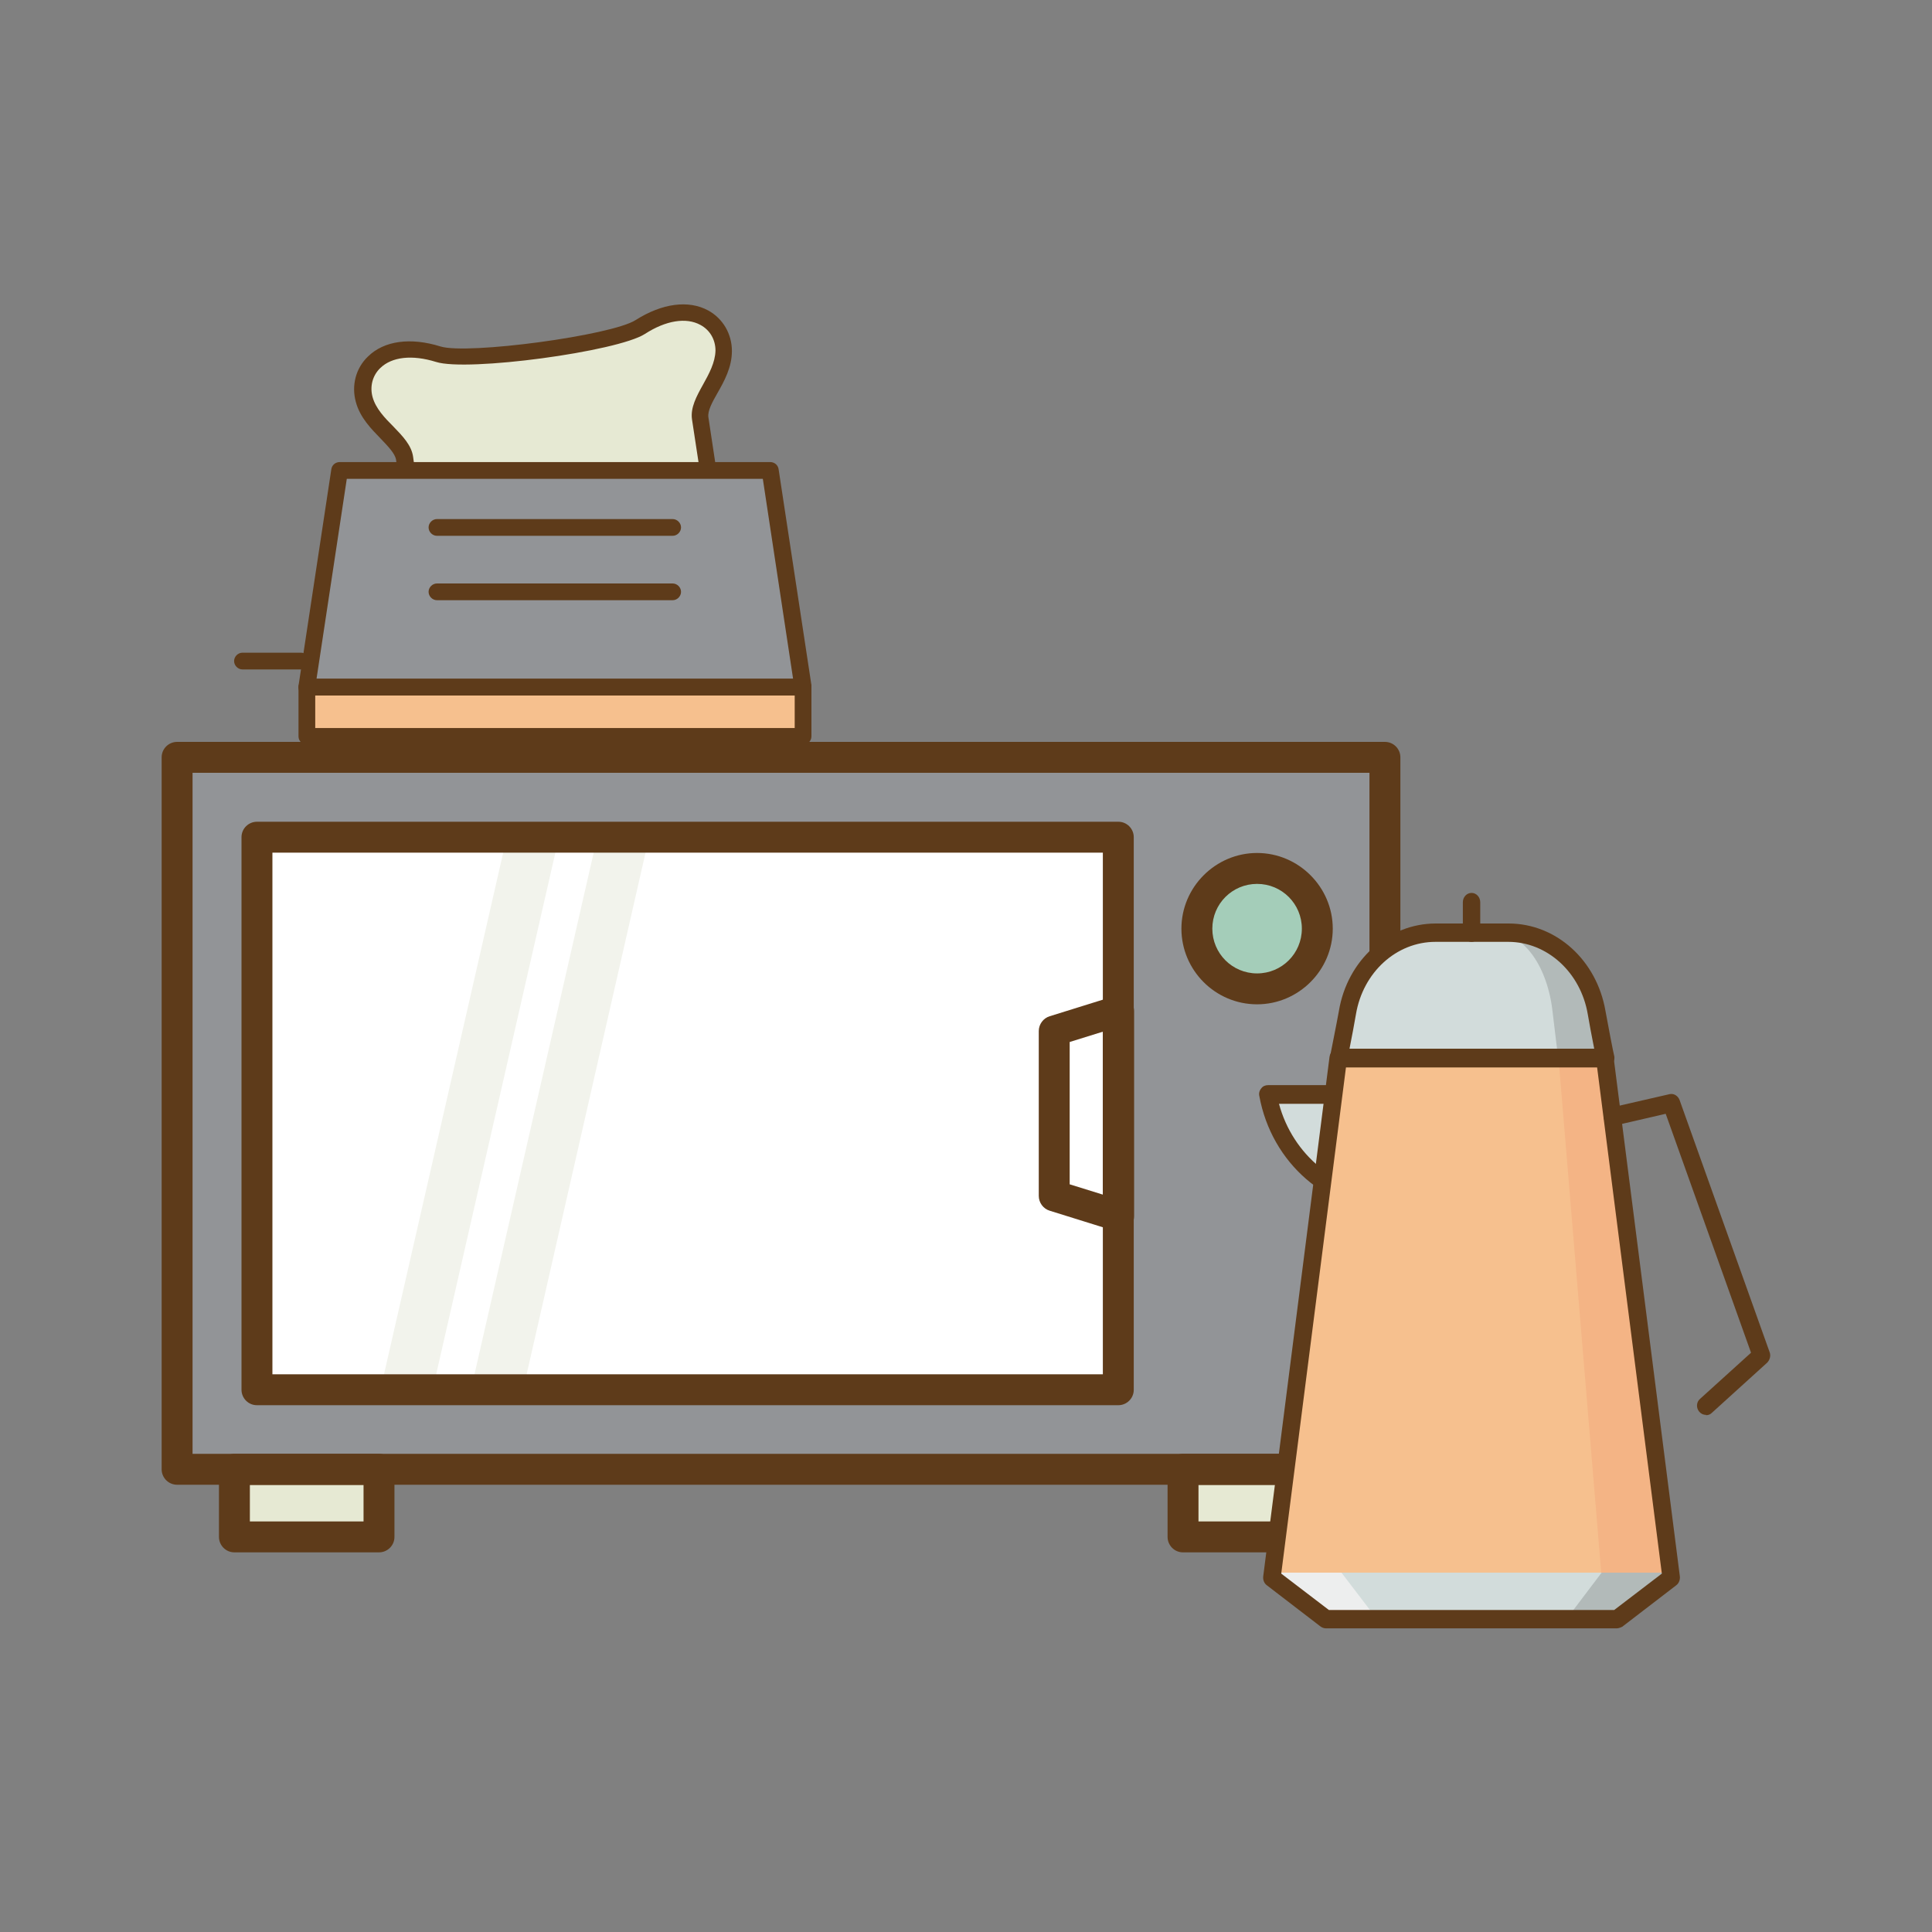 <?xml version="1.0" encoding="UTF-8"?><svg id="Layer_1" xmlns="http://www.w3.org/2000/svg" viewBox="0 0 60 60"><rect x="0" y="0" width="60" height="60" fill="#808080" stroke="none"/><defs><style>.cls-1{fill:#f2f3ec;}.cls-2{fill:#fff;}.cls-3{fill:#5e3b1a;}.cls-4{fill:#e6e9d3;}.cls-5{fill:#929497;}.cls-6{fill:#f6c08e;}.cls-7{fill:#f4b485;}.cls-8{fill:#edeeee;}.cls-9{fill:none;}.cls-10{fill:#d2dcdb;}.cls-11{fill:#b2bab9;}.cls-12{fill:#a4cdb9;}</style></defs><rect class="cls-9" width="60" height="60"/><rect class="cls-5" x="5.5" y="23.52" width="37.51" height="22.11"/><path class="cls-3" d="m43.01,46.11H5.5c-.27,0-.48-.22-.48-.48v-22.11c0-.27.22-.48.48-.48h37.51c.27,0,.48.22.48.48v22.11c0,.27-.22.48-.48.48Zm-37.03-.96h36.55v-21.15H5.98v21.15Z"/><rect class="cls-2" x="12.77" y="21.2" width="17.16" height="26.75" transform="translate(55.93 13.22) rotate(90)"/><polygon class="cls-1" points="13.39 43.36 11.77 43.36 15.76 25.9 17.38 25.9 13.39 43.36"/><polygon class="cls-1" points="16.2 43.36 14.58 43.36 18.57 25.9 20.18 25.9 16.2 43.36"/><path class="cls-3" d="m34.73,43.64H7.98c-.27,0-.48-.22-.48-.48v-17.16c0-.27.22-.48.48-.48h26.75c.27,0,.48.22.48.48v17.16c0,.27-.22.48-.48.48Zm-26.27-.96h25.79v-16.2H8.46v16.2Z"/><circle class="cls-12" cx="39.04" cy="28.84" r="1.87"/><path class="cls-3" d="m39.04,31.19c-1.3,0-2.35-1.06-2.35-2.35s1.06-2.35,2.35-2.35,2.35,1.06,2.35,2.35-1.06,2.35-2.35,2.35Zm0-3.74c-.77,0-1.39.62-1.39,1.39s.62,1.39,1.39,1.39,1.39-.62,1.39-1.39-.62-1.39-1.39-1.39Z"/><path class="cls-3" d="m34.73,38.24s-.1,0-.14-.02l-1.99-.62c-.2-.06-.34-.25-.34-.46v-5.12c0-.21.14-.4.34-.46l1.99-.62c.15-.05.31-.02.43.07.12.09.2.23.2.39v6.37c0,.15-.07.3-.2.39-.08.06-.18.09-.28.09Zm-1.51-1.46l1.03.32v-5.06l-1.03.32v4.41Z"/><rect class="cls-4" x="7.28" y="45.63" width="4.49" height="2.1"/><path class="cls-3" d="m11.77,48.21h-4.49c-.27,0-.48-.22-.48-.48v-2.1c0-.27.22-.48.48-.48h4.49c.27,0,.48.22.48.48v2.1c0,.27-.22.48-.48.48Zm-4.01-.96h3.53v-1.13h-3.53v1.13Z"/><rect class="cls-4" x="36.74" y="45.63" width="4.49" height="2.1"/><path class="cls-3" d="m41.23,48.21h-4.49c-.27,0-.48-.22-.48-.48v-2.1c0-.27.22-.48.48-.48h4.49c.27,0,.48.22.48.48v2.1c0,.27-.22.48-.48.48Zm-4.01-.96h3.53v-1.13h-3.53v1.13Z"/><path class="cls-4" d="m12.61,14.61s-.01-.08-.05-.37c-.08-.58-1.03-1.01-1.26-1.83-.25-.91.58-1.94,2.3-1.4.91.28,5.48-.33,6.27-.84,1.51-.97,2.59-.2,2.59.74,0,.85-.81,1.52-.73,2.1.04.29.23,1.52.23,1.52l-9.35.08Z"/><path class="cls-3" d="m12.61,14.87c-.13,0-.24-.09-.26-.22l-.05-.37c-.03-.19-.24-.41-.47-.65-.3-.31-.65-.66-.78-1.15-.14-.51,0-1.05.38-1.41.5-.49,1.32-.6,2.25-.31.84.26,5.31-.34,6.06-.82.82-.52,1.64-.63,2.25-.3.46.25.74.73.74,1.26,0,.51-.24.94-.45,1.31-.16.28-.31.55-.28.75.04.28.23,1.51.23,1.52.02.14-.08.27-.22.29-.14.02-.27-.08-.29-.22,0-.05-.19-1.24-.23-1.53-.05-.36.14-.71.34-1.07.19-.34.38-.69.39-1.06,0-.34-.17-.64-.47-.8-.44-.24-1.07-.14-1.72.28-.85.55-5.52,1.18-6.49.87-.74-.23-1.37-.16-1.73.19-.24.23-.33.57-.24.9.1.36.38.65.65.92.29.3.56.58.61.94l.05.37c.02.14-.08.27-.22.29-.01,0-.02,0-.03,0Z"/><polygon class="cls-5" points="24.94 21.34 9.53 21.34 10.55 14.61 23.92 14.61 24.94 21.34"/><rect class="cls-6" x="9.53" y="21.34" width="15.41" height="1.53"/><path class="cls-3" d="m24.94,23.13h-15.41c-.14,0-.26-.12-.26-.26v-1.53c0-.14.12-.26.26-.26h15.41c.14,0,.26.12.26.26v1.53c0,.14-.12.26-.26.26Zm-15.15-.52h14.89v-1.02h-14.89v1.02Z"/><path class="cls-3" d="m9.35,20.79h-1.82c-.14,0-.26-.12-.26-.26s.12-.26.26-.26h1.82c.14,0,.26.12.26.26s-.12.26-.26.26Z"/><path class="cls-3" d="m24.94,21.6s0,0,0,0h-15.41c-.08,0-.15-.03-.2-.09-.05-.06-.07-.13-.06-.21l1.02-6.73c.02-.13.13-.22.26-.22h13.37c.13,0,.24.09.26.22l1.02,6.71s0,.04,0,.06c0,.14-.12.26-.26.26Zm-15.11-.52h14.8l-.94-6.21h-12.92l-.94,6.21Z"/><path class="cls-3" d="m20.89,16.64h-7.32c-.14,0-.26-.12-.26-.26s.12-.26.26-.26h7.32c.14,0,.26.12.26.26s-.12.26-.26.26Z"/><path class="cls-3" d="m20.89,18.64h-7.32c-.14,0-.26-.12-.26-.26s.12-.26.26-.26h7.32c.14,0,.26.12.26.26s-.12.26-.26.26Z"/><path class="cls-10" d="m49.57,31.45c-.24-1.42-1.37-2.48-2.74-2.48h-2.26c-1.37,0-2.5,1.06-2.74,2.48-.06.35-.27,1.4-.27,1.4h8.27s-.21-1.05-.27-1.4Z"/><path class="cls-10" d="m43.22,37.34c.05,0,.11,0,.16,0v-3.34h-4c.35,1.9,1.93,3.34,3.84,3.34Z"/><path class="cls-3" d="m43.22,37.62c-2,0-3.73-1.5-4.11-3.58-.02-.08,0-.17.06-.24.05-.07.13-.1.21-.1h4c.15,0,.27.13.27.29v3.34c0,.15-.11.28-.26.29-.06,0-.11,0-.17,0Zm-3.5-3.34c.43,1.59,1.8,2.72,3.39,2.77v-2.77h-3.39Z"/><polygon class="cls-6" points="49.84 32.85 41.56 32.85 39.5 48.99 41.18 50.28 50.22 50.28 51.9 48.99 49.84 32.85"/><polygon class="cls-7" points="49.84 32.85 48.4 32.85 49.74 48.99 48.65 50.28 50.22 50.28 51.9 48.99 49.84 32.85"/><polygon class="cls-10" points="50.22 50.28 51.9 48.84 39.5 48.84 41.18 50.28 50.22 50.28"/><path class="cls-11" d="m49.57,31.45c-.24-1.42-1.37-2.48-2.74-2.48h-.39c.89,0,1.63,1.06,1.78,2.48.04.35.17,1.4.17,1.4h1.44s-.21-1.05-.27-1.4Z"/><polygon class="cls-8" points="39.5 48.84 41.18 50.28 42.76 50.28 41.66 48.84 39.5 48.84"/><polygon class="cls-11" points="49.74 48.84 48.65 50.28 50.22 50.28 51.9 48.84 49.74 48.84"/><path class="cls-3" d="m50.22,50.57h-9.04c-.06,0-.11-.02-.16-.05l-1.68-1.29c-.08-.06-.12-.16-.11-.27l2.06-16.14c.02-.14.13-.25.27-.25h8.28c.14,0,.25.11.27.25l2.06,16.14c.01.1-.03.21-.11.27l-1.68,1.29s-.1.05-.16.05Zm-8.96-.57h8.87l1.48-1.13-2.01-15.72h-7.8l-2.01,15.72,1.48,1.13Z"/><path class="cls-3" d="m45.7,29.25c-.15,0-.27-.13-.27-.29v-.94c0-.16.12-.29.27-.29s.27.13.27.29v.94c0,.16-.12.29-.27.29Z"/><path class="cls-3" d="m52.98,43.94c-.08,0-.15-.03-.21-.1-.1-.12-.09-.3.03-.4l1.58-1.43-2.65-7.42-1.6.37c-.15.03-.29-.06-.32-.22-.03-.15.06-.31.21-.34l1.83-.42c.13-.03.26.05.31.18l2.8,7.84c.04.11,0,.24-.08.32l-1.72,1.56c-.05.05-.11.07-.18.07Z"/><path class="cls-3" d="m49.84,33.14h-8.27c-.08,0-.16-.04-.21-.11-.05-.07-.07-.15-.05-.24,0-.01.21-1.05.27-1.39.26-1.58,1.53-2.72,3.01-2.72h2.26c1.48,0,2.74,1.14,3.01,2.72.06.34.26,1.38.27,1.39.02.08,0,.17-.05.24-.05.07-.13.11-.21.11Zm-7.94-.57h7.61c-.07-.34-.16-.84-.2-1.07-.22-1.3-1.26-2.25-2.47-2.25h-2.26c-1.21,0-2.25.94-2.47,2.25-.04.23-.13.73-.2,1.07Z"/></svg>